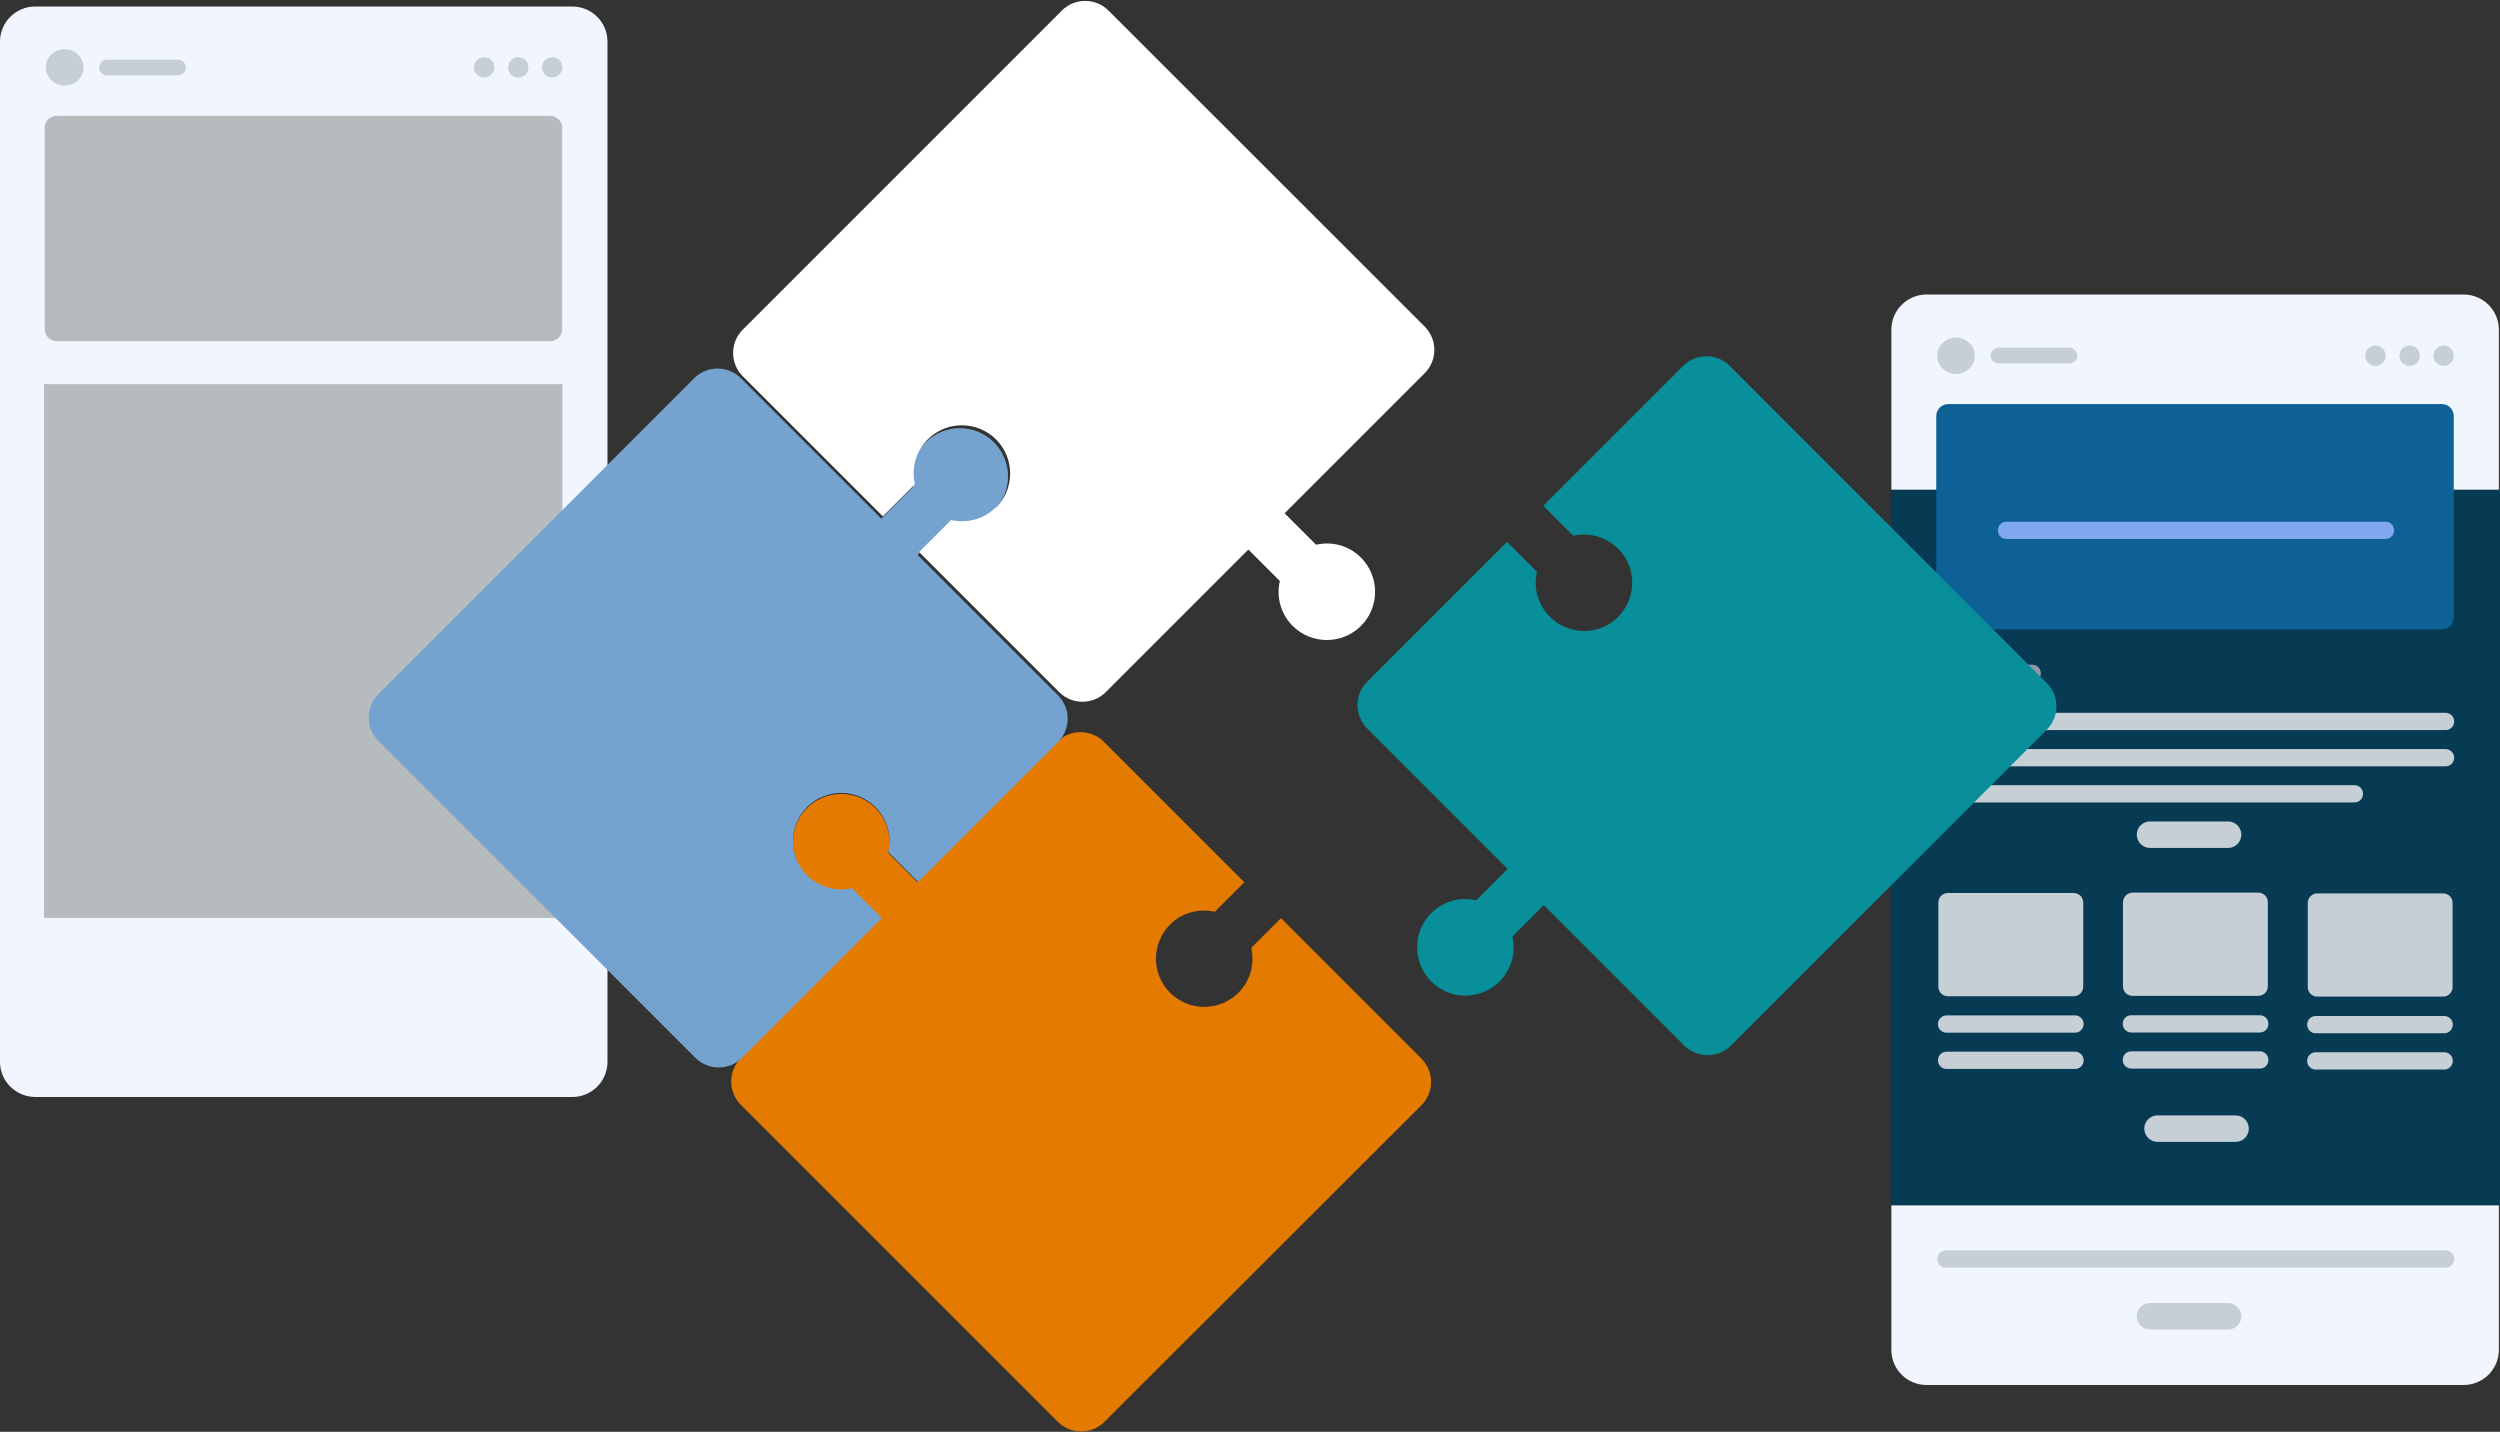 <?xml version="1.0" encoding="utf-8"?>
<!-- Generator: Adobe Illustrator 25.3.1, SVG Export Plug-In . SVG Version: 6.00 Build 0)  -->
<svg version="1.1" id="Layer_1" xmlns="http://www.w3.org/2000/svg" xmlns:xlink="http://www.w3.org/1999/xlink" x="0px" y="0px"
	 viewBox="0 0 1302.9 746.2" style="enable-background:new 0 0 1302.9 746.2;" xml:space="preserve">
<rect x="0" y="0" width="1302.9" height="746.2" fill="#333333" stroke="none"/>
<style type="text/css">
	.st0{fill:#F1F5FE;}
	.st1{fill:#073A53;}
	.st2{fill:#0E6194;}
	.st3{fill:#C7CFD6;}
	.st4{fill:#9099A2;}
	.st5{fill:#7FA8F0;}
	.st6{fill:#B6BBBE;}
	.st7{fill:#E57A00;}
	.st8{fill-opacity:0;}
	.st9{fill:#088F99;}
	.st10{fill:#75A3CF;}
	.st11{fill:#FFFFFF;}
</style>
<g>
	<path class="st0" d="M1004,153.5h280c10.1,0,18.3,8.2,18.3,18.3v531.7c0,10.1-8.2,18.3-18.3,18.3h-280c-10.1,0-18.3-8.2-18.3-18.3
		V171.8C985.7,161.7,993.9,153.5,1004,153.5z"/>
	<rect x="985.4" y="255.2" class="st1" width="317.5" height="373"/>
	<path class="st2" d="M1015.3,210.6h257.3c3.4,0,6.2,2.8,6.2,6.2v105c0,3.4-2.8,6.2-6.2,6.2h-257.3c-3.4,0-6.2-2.8-6.2-6.2v-105
		C1009.1,213.4,1011.9,210.6,1015.3,210.6z"/>
	<g>
		<path class="st3" d="M1268.2,185.4c0-3,2.3-5.3,5.3-5.3c3,0,5.3,2.3,5.3,5.3c0,3-2.3,5.3-5.3,5.3
			C1270.6,190.7,1268.2,188.3,1268.2,185.4"/>
		<path class="st3" d="M1250.5,185.4c0-3,2.3-5.3,5.3-5.3s5.3,2.3,5.3,5.3c0,3-2.3,5.3-5.3,5.3S1250.5,188.3,1250.5,185.4"/>
		<path class="st3" d="M1232.7,185.4c0-3,2.3-5.3,5.3-5.3c3,0,5.3,2.3,5.3,5.3c0,3-2.3,5.3-5.3,5.3
			C1235,190.7,1232.7,188.3,1232.7,185.4"/>
	</g>
	<g>
		<path class="st3" d="M1029.2,185.4c0,5.3-4.4,9.5-9.8,9.5s-9.8-4.2-9.8-9.5c0-5.3,4.4-9.5,9.8-9.5S1029.2,180.1,1029.2,185.4"/>
		<path class="st3" d="M1078.5,189.4h-37c-2.3,0-4.1-1.9-4.1-4.1s1.9-4.1,4.1-4.1h37c2.3,0,4.1,1.9,4.1,4.1
			S1080.7,189.4,1078.5,189.4"/>
	</g>
	<path class="st3" d="M1014.1,371.5h260.5c2.4,0,4.4,2,4.4,4.4v0.2c0,2.4-2,4.4-4.4,4.4h-260.5c-2.4,0-4.4-2-4.4-4.4v-0.2
		C1009.7,373.4,1011.7,371.5,1014.1,371.5z"/>
	<path class="st3" d="M1014.1,390.4h260.5c2.4,0,4.4,2,4.4,4.4v0.2c0,2.4-2,4.4-4.4,4.4h-260.5c-2.4,0-4.4-2-4.4-4.4v-0.2
		C1009.7,392.3,1011.7,390.4,1014.1,390.4z"/>
	<path class="st3" d="M1014.1,409.2h213c2.4,0,4.4,2,4.4,4.4v0.2c0,2.4-2,4.4-4.4,4.4h-213c-2.4,0-4.4-2-4.4-4.4v-0.2
		C1009.7,411.2,1011.7,409.2,1014.1,409.2z"/>
	<path class="st4" d="M1013.5,346.4h45.7c2.4,0,4.4,2,4.4,4.4v0.2c0,2.4-2,4.4-4.4,4.4h-45.7c-2.4,0-4.4-2-4.4-4.4v-0.2
		C1009.1,348.3,1011.1,346.4,1013.5,346.4z"/>
	<path class="st5" d="M1045.6,271.9h197.7c2.4,0,4.4,2,4.4,4.4v0.2c0,2.4-2,4.4-4.4,4.4h-197.7c-2.4,0-4.4-2-4.4-4.4v-0.2
		C1041.2,273.9,1043.2,271.9,1045.6,271.9z"/>
	<g>
		<path class="st3" d="M1015.2,465.4h65.5c2.8,0,5,2.2,5,5v43.8c0,2.8-2.2,5-5,5h-65.5c-2.8,0-5-2.2-5-5v-43.8
			C1010.2,467.6,1012.4,465.4,1015.2,465.4z"/>
		<g>
			<path class="st3" d="M1014.4,529.2h67.1c2.4,0,4.4,2,4.4,4.4v0.2c0,2.4-2,4.4-4.4,4.4h-67.1c-2.4,0-4.4-2-4.4-4.4v-0.2
				C1010,531.2,1012,529.2,1014.4,529.2z"/>
			<path class="st3" d="M1014.4,548.1h67.1c2.4,0,4.4,2,4.4,4.4v0.2c0,2.4-2,4.4-4.4,4.4h-67.1c-2.4,0-4.4-2-4.4-4.4v-0.2
				C1010,550,1012,548.1,1014.4,548.1z"/>
		</g>
	</g>
	<g>
		<path class="st3" d="M1111.4,465.2h65.5c2.8,0,5,2.2,5,5v43.8c0,2.8-2.2,5-5,5h-65.5c-2.8,0-5-2.2-5-5v-43.8
			C1106.5,467.5,1108.7,465.2,1111.4,465.2z"/>
		<g>
			<path class="st3" d="M1110.7,529.1h67.1c2.4,0,4.4,2,4.4,4.4v0.2c0,2.4-2,4.4-4.4,4.4h-67.1c-2.4,0-4.4-2-4.4-4.4v-0.2
				C1106.3,531,1108.3,529.1,1110.7,529.1z"/>
			<path class="st3" d="M1110.7,547.9h67.1c2.4,0,4.4,2,4.4,4.4v0.2c0,2.4-2,4.4-4.4,4.4h-67.1c-2.4,0-4.4-2-4.4-4.4v-0.2
				C1106.3,549.9,1108.3,547.9,1110.7,547.9z"/>
		</g>
	</g>
	<g>
		<path class="st3" d="M1207.7,465.6h65.5c2.8,0,5,2.2,5,5v43.8c0,2.8-2.2,5-5,5h-65.5c-2.8,0-5-2.2-5-5v-43.8
			C1202.7,467.8,1205,465.6,1207.7,465.6z"/>
		<g>
			<path class="st3" d="M1206.8,529.5h67.1c2.4,0,4.4,2,4.4,4.4v0.2c0,2.4-2,4.4-4.4,4.4h-67.1c-2.4,0-4.4-2-4.4-4.4v-0.2
				C1202.4,531.5,1204.4,529.5,1206.8,529.5z"/>
			<path class="st3" d="M1206.8,548.4h67.1c2.4,0,4.4,2,4.4,4.4v0.2c0,2.4-2,4.4-4.4,4.4h-67.1c-2.4,0-4.4-2-4.4-4.4v-0.2
				C1202.4,550.4,1204.4,548.4,1206.8,548.4z"/>
		</g>
	</g>
	<path class="st3" d="M1120.5,428.1h40.7c3.8,0,6.9,3.1,6.9,6.9l0,0c0,3.8-3.1,6.9-6.9,6.9h-40.7c-3.8,0-6.9-3.1-6.9-6.9l0,0
		C1113.6,431.2,1116.7,428.1,1120.5,428.1z"/>
	<path class="st3" d="M1014.1,651.7h260.5c2.4,0,4.4,2,4.4,4.4v0.2c0,2.4-2,4.4-4.4,4.4h-260.5c-2.4,0-4.4-2-4.4-4.4v-0.2
		C1009.7,653.6,1011.7,651.7,1014.1,651.7z"/>
	<path class="st3" d="M1120.5,679.1h40.7c3.8,0,6.9,3.1,6.9,6.9v0c0,3.8-3.1,6.9-6.9,6.9h-40.7c-3.8,0-6.9-3.1-6.9-6.9v0
		C1113.6,682.2,1116.7,679.1,1120.5,679.1z"/>
	<path class="st3" d="M1124.4,581.3h40.7c3.8,0,6.9,3.1,6.9,6.9l0,0c0,3.8-3.1,6.9-6.9,6.9h-40.7c-3.8,0-6.9-3.1-6.9-6.9l0,0
		C1117.5,584.4,1120.6,581.3,1124.4,581.3z"/>
</g>
<g>
	<path class="st0" d="M18.3,3.4h280c10.1,0,18.3,8.2,18.3,18.3v531.7c0,10.1-8.2,18.3-18.3,18.3h-280C8.2,571.6,0,563.5,0,553.4
		V21.7C0,11.6,8.2,3.4,18.3,3.4z"/>
	<rect x="22.9" y="200.2" class="st6" width="270.2" height="278.2"/>
	<path class="st6" d="M29.5,60.4h257.3c3.4,0,6.2,2.8,6.2,6.2v105c0,3.4-2.8,6.2-6.2,6.2H29.5c-3.4,0-6.2-2.8-6.2-6.2v-105
		C23.2,63.2,26,60.4,29.5,60.4z"/>
	<g>
		<path class="st3" d="M282.5,35.1c0-3,2.3-5.3,5.3-5.3s5.3,2.3,5.3,5.3c0,3-2.3,5.3-5.3,5.3S282.5,38.1,282.5,35.1"/>
		<path class="st3" d="M264.8,35.1c0-3,2.3-5.3,5.3-5.3s5.3,2.3,5.3,5.3c0,3-2.3,5.3-5.3,5.3S264.8,38.1,264.8,35.1"/>
		<path class="st3" d="M247,35.1c0-3,2.3-5.3,5.3-5.3c3,0,5.3,2.3,5.3,5.3c0,3-2.3,5.3-5.3,5.3C249.3,40.4,247,38.1,247,35.1"/>
	</g>
	<g>
		<path class="st3" d="M43.5,35.1c0,5.3-4.4,9.5-9.8,9.5s-9.8-4.2-9.8-9.5s4.4-9.5,9.8-9.5S43.5,29.8,43.5,35.1"/>
		<path class="st3" d="M92.8,39.3h-37c-2.3,0-4.1-1.9-4.1-4.1s1.9-4.1,4.1-4.1h37c2.3,0,4.1,1.9,4.1,4.1S95,39.3,92.8,39.3"/>
	</g>
</g>
<g>
	<path class="st7" d="M609.7,481.9c6.4-6.4,15.3-8.6,23.4-6.7l15.4-15.4l-73.2-73.2c-6.7-6.7-17.6-6.7-24.3,0l-73,73l-15.1-15.1
		c1.9-8.1-0.3-17-6.7-23.4c-9.8-9.8-25.7-9.8-35.6,0c-9.8,9.8-9.8,25.7,0,35.6c9.8,9.8,15.3,8.6,23.4,6.7l15.1,15.1l-73,73
		c-6.7,6.7-6.7,17.6,0,24.3l165.2,165.2c6.7,6.7,17.6,6.7,24.3,0L740.8,576c6.7-6.7,6.7-17.6,0-24.3l-73.2-73.2L652.1,494
		c1.9,8.1-0.3,17-6.7,23.4c-9.8,9.8-25.7,9.8-35.6,0c-9.8-9.8-9.8-25.7,0-35.6L609.7,481.9z"/>
	<path class="st8" d="M558.4,745.4c5.9,1.9,12.6,0.5,17.3-4.2l165.1-165.1c6.7-6.7,6.7-17.6,0-24.3l-73.2-73.2l-15.4,15.4
		c1.9,8.1-0.3,17-6.7,23.4c-9.8,9.8-25.7,9.8-35.6,0s-9.8-25.7,0-35.6c6.4-6.4,15.3-8.6,23.4-6.7l15.4-15.4l-73.2-73.2
		c-3.1-3.1-7.2-4.8-11.2-5l-5.8,364L558.4,745.4z"/>
	<g>
		<path class="st9" d="M807.7,321.4c-6.4-6.4-8.6-15.3-6.7-23.4l-15.6-15.6l-72.9,72.9c-6.7,6.7-6.7,17.6,0,24.3l73.2,73.2
			l-16.4,16.4c-8.1-1.9-17,0.3-23.4,6.7c-9.8,9.8-9.8,25.7,0,35.6s25.7,9.8,35.6,0c6.4-6.4,8.6-15.3,6.7-23.4l16.4-16.4l73.2,73.2
			c6.7,6.7,17.6,6.7,24.3,0l164.6-164.6c6.7-6.7,6.7-17.6,0-24.3L901.5,190.7c-6.7-6.7-17.6-6.7-24.3,0l-72.9,72.9l15.6,15.6
			c8.1-1.9,17,0.5,23.4,6.7c9.8,9.8,9.8,25.7,0,35.6S817.5,331.2,807.7,321.4L807.7,321.4z"/>
		<path class="st8" d="M889.4,185.5l-1.7,364.6c5.1,0.6,10.3-1.1,14.2-5L1067,380.1c6.7-6.7,6.7-17.6,0-24.3L901.8,190.5
			C898.3,187.1,894,185.4,889.4,185.5L889.4,185.5z"/>
	</g>
	<g>
		<path class="st10" d="M456.2,420.6c6.4,6.4,8.6,15.3,6.7,23.4l15.6,15.6l72.9-72.9c6.7-6.7,6.7-17.6,0-24.3l-73.2-73.2l16.4-16.4
			c8.1,1.9,17-0.3,23.4-6.7c9.8-9.8,9.8-25.7,0-35.6c-9.8-9.8-25.7-9.8-35.6,0c-9.8,9.8-8.6,15.3-6.7,23.4l-16.4,16.4l-73.2-73.2
			c-6.7-6.7-17.6-6.7-24.3,0L197.2,361.8c-6.7,6.7-6.7,17.6,0,24.3l165.2,165.2c6.7,6.7,17.6,6.7,24.3,0l72.9-72.9L444,462.9
			c-8.1,1.9-17-0.5-23.4-6.7c-9.8-9.8-9.8-25.7,0-35.6C430.4,410.8,446.4,410.8,456.2,420.6L456.2,420.6z"/>
		<g>
			<path class="st8" d="M481.9,230.3c-6.4,6.4-8.6,15.3-6.7,23.4l-16.4,16.4l18.9,18.9l16.4-16.4c8.1,1.9,17-0.3,23.4-6.7
				c9.8-9.8,9.8-25.7,0-35.6C507.7,220.5,491.8,220.5,481.9,230.3L481.9,230.3z"/>
			<path class="st8" d="M371.8,556.8c5.1,0.6,10.3-1.1,14.2-5l73.5-73.5l-15.3-15.3c-8.1,1.9-17-0.3-23.4-6.7
				c-9.8-9.8-9.8-25.7,0-35.6c9.8-9.8,25.7-9.8,35.6,0c9.8,9.8,8.6,15.3,6.7,23.4l15.3,15.3l72.5-72.5c6.7-6.7,6.7-17.6,0-24.3
				L385.7,197.4c-3.4-3.4-7.8-5.1-12.3-5L371.6,557L371.8,556.8z"/>
		</g>
	</g>
	<g>
		<path class="st11" d="M519.1,264.3c-6.4,6.4-15.3,8.6-23.4,6.7L479,287.7l73,73c6.7,6.7,17.6,6.7,24.3,0l74.3-74.3l16.4,16.4
			c-1.9,8.1,0.3,17,6.7,23.4c9.8,9.8,25.7,9.8,35.6,0c9.8-9.8,9.8-25.7,0-35.6c-6.4-6.4-15.3-8.6-23.4-6.7l-16.4-16.4l73-73
			c6.7-6.7,6.7-17.6,0-24.3L577.7,5.5c-6.7-6.7-17.6-6.7-24.3,0L387.1,171.8c-6.7,6.7-6.7,17.6,0,24.3l73,73l16.7-16.7
			c-1.9-8.1,0.3-17,6.7-23.4c9.8-9.8,25.7-9.8,35.6,0c9.8,9.8,9.8,25.7,0,35.6L519.1,264.3z"/>
		<path class="st8" d="M565.4,0l-2.7,365.5c5.1,0.6,10.5-1.1,14.4-5l74-74l15.9,15.9c-1.9,8.1,0.3,17,6.7,23.4
			c9.8,9.8,25.7,9.8,35.6,0c9.8-9.8,9.8-25.7,0-35.6c-6.4-6.4-15.3-8.6-23.4-6.7l-15.9-15.9l73-73c6.7-6.7,6.9-17.8,0-24.5L577.7,5
			C574.3,1.6,569.9-0.1,565.4,0L565.4,0z"/>
	</g>
</g>
</svg>
